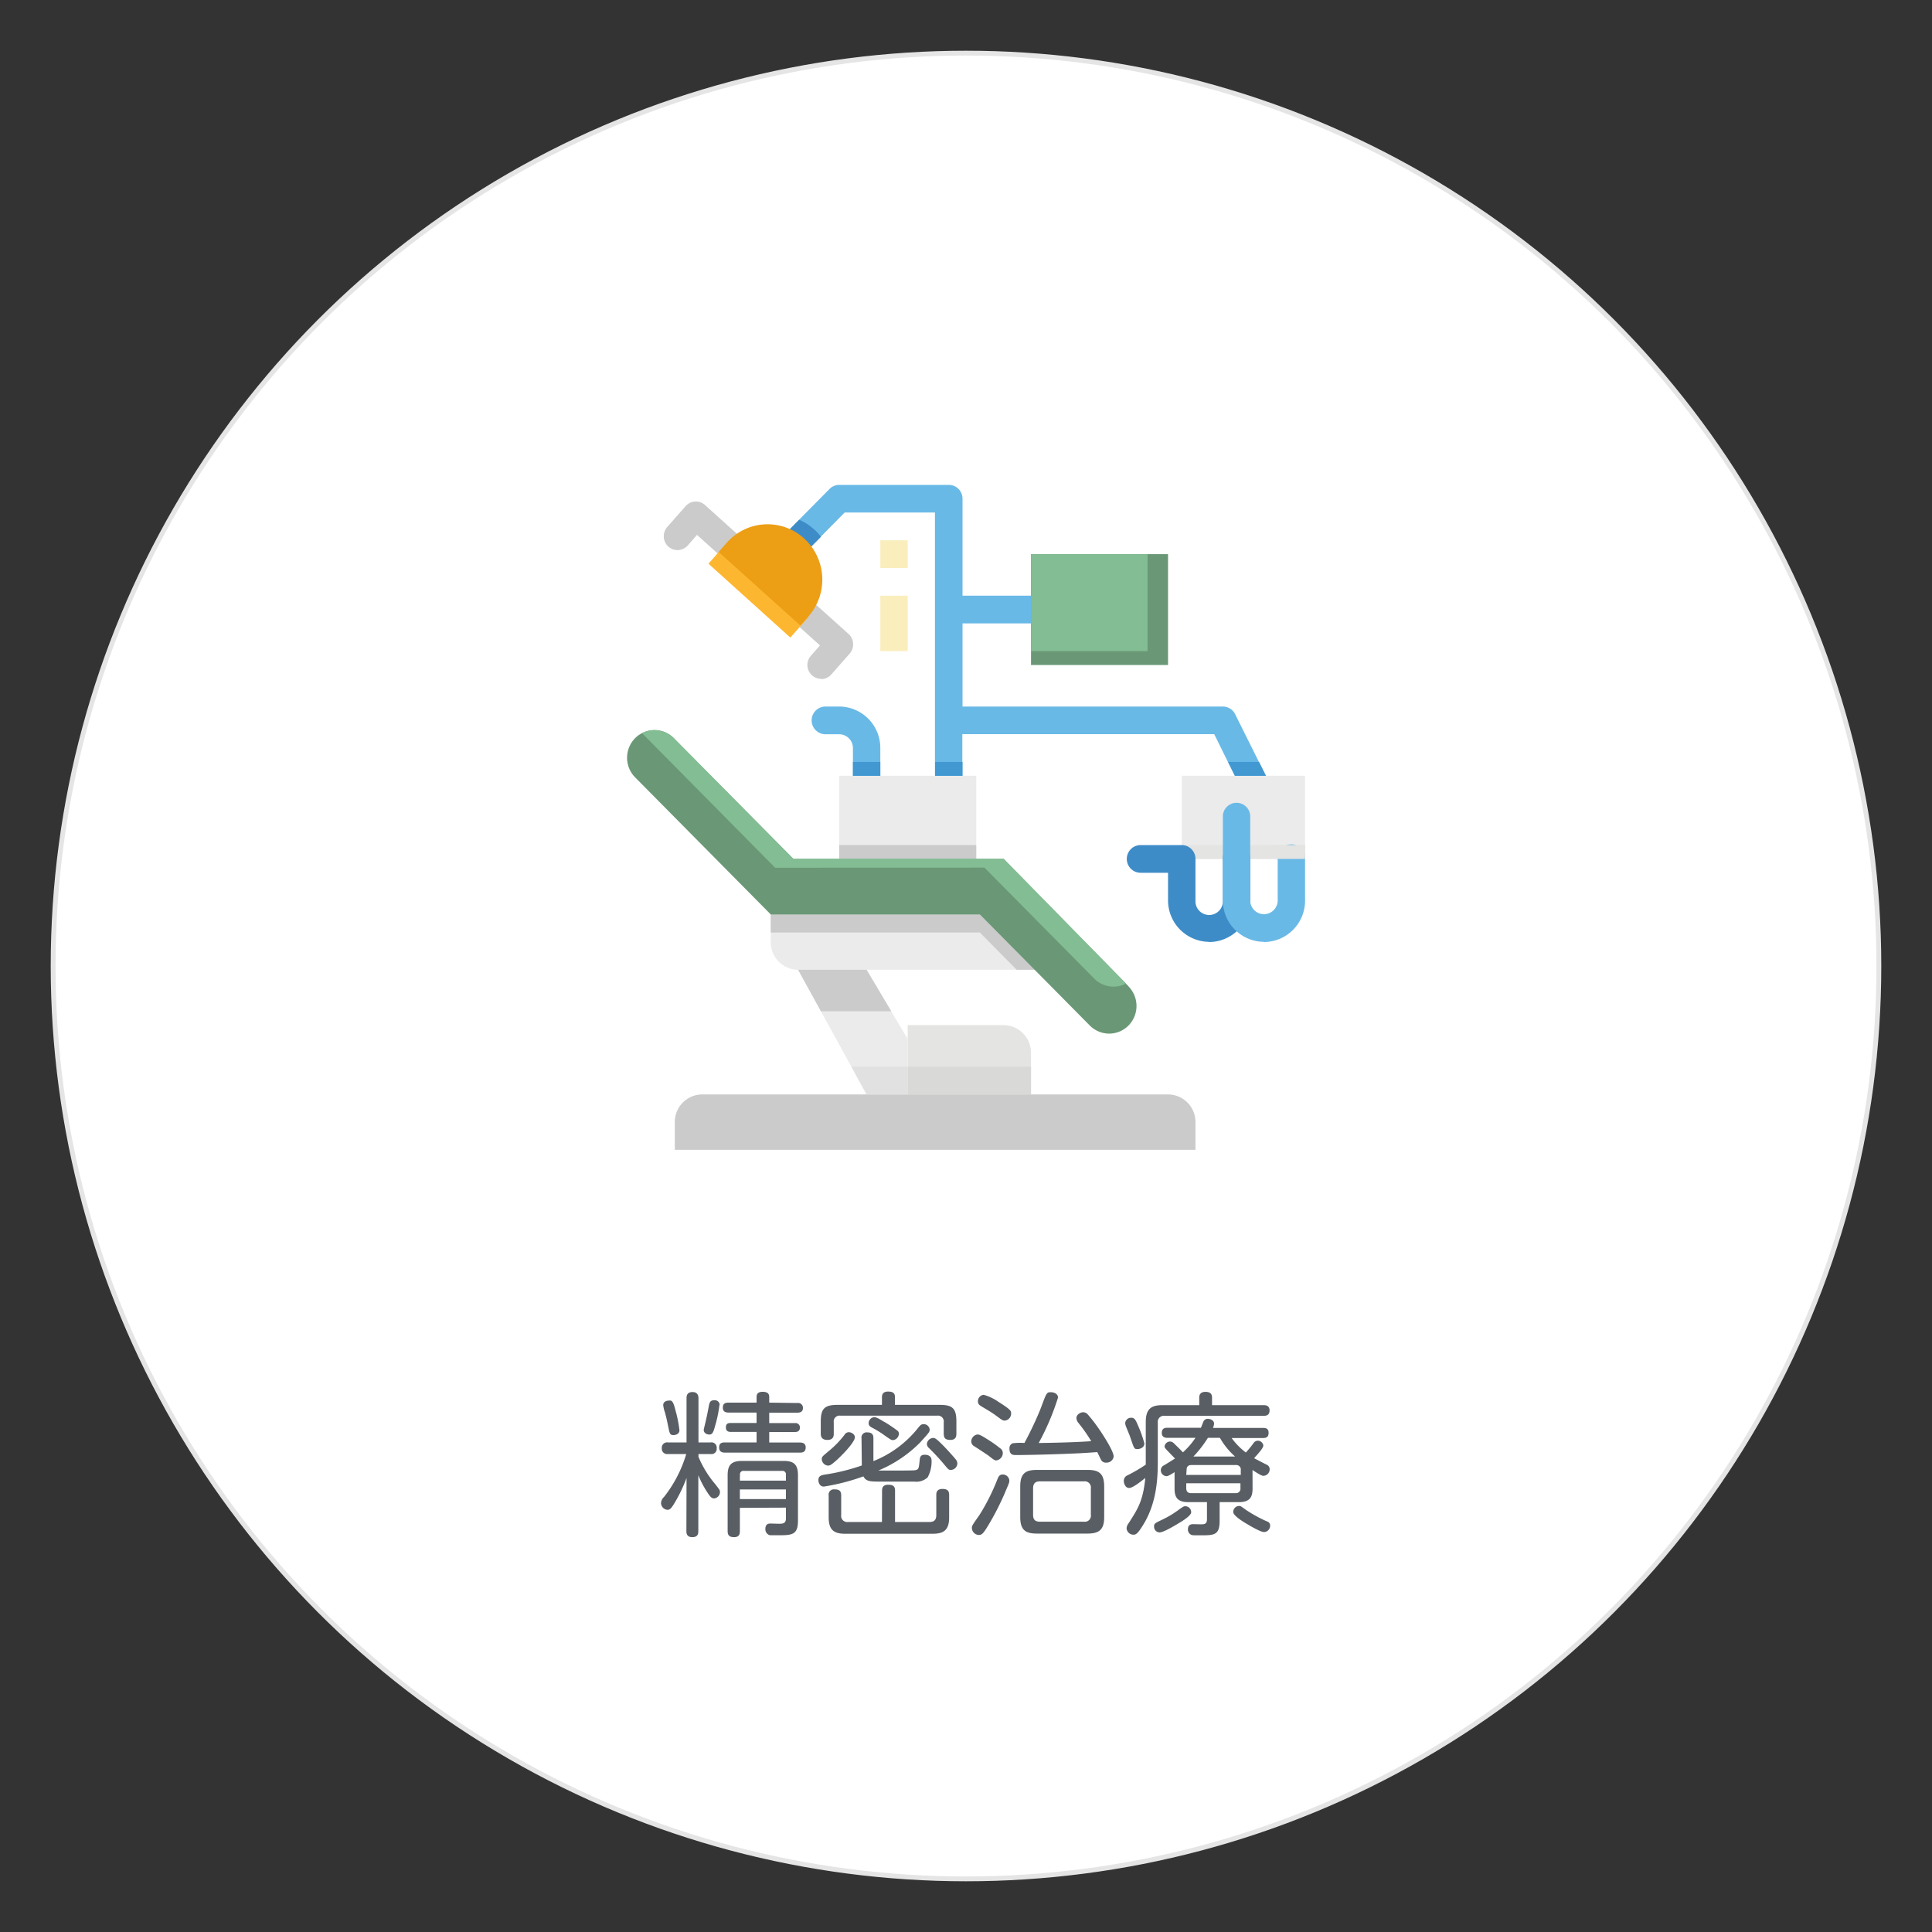 <svg id="レイヤー_1" data-name="レイヤー 1" xmlns="http://www.w3.org/2000/svg" viewBox="0 0 400 400"><rect x="0" y="0" width="400" height="400" fill="#333333" stroke="none"/><circle cx="200" cy="200" r="189" style="fill:#fff;stroke:#e5e5e5;stroke-miterlimit:10"/><path d="M142.14,306a30.62,30.62,0,0,1-2.43,5.09c-.7,1.18-1,1.5-1.5,1.5a1.43,1.43,0,0,1-1.35-1.4,1.8,1.8,0,0,1,.61-1.25,26.6,26.6,0,0,0,4.61-8.9H138.3a1.11,1.11,0,0,1-1.28-1.21,1.1,1.1,0,0,1,1.28-1.19h3.84v-9.15c0-.57.13-1.28,1.25-1.28s1.22.87,1.22,1.28v9.15h2.52a1.08,1.08,0,0,1,1.25,1.22,1.07,1.07,0,0,1-1.25,1.18h-2.52v.58a21.53,21.53,0,0,0,3.45,5.63c1,1.28,1,1.31,1,1.67a1.33,1.33,0,0,1-1.19,1.31c-.48,0-.77-.26-1.34-1.12a21,21,0,0,1-1.95-3.68V317c0,.55-.1,1.25-1.25,1.25s-1.22-.8-1.22-1.25Zm-2.36-14.24a25.21,25.21,0,0,1,.89,4.36c0,.89-1,1-1.21,1-.77,0-.8-.23-1.16-2-.22-1.09-.38-1.79-.64-2.72a6.83,6.83,0,0,1-.35-1.5c0-.45.32-.93,1.28-.93C139.13,289.9,139.39,290.25,139.78,291.72Zm9.18-.89a26.4,26.4,0,0,1-.87,4.22c-.41,1.54-.63,1.92-1.24,1.92-.23,0-1.15-.13-1.15-1,0-.13.22-.9.25-1.09.35-1.44.54-2.4.83-3.94.16-.86.45-1.08,1.19-1.08A1,1,0,0,1,149,290.83Zm16.09-.39a1,1,0,0,1,1.19,1c0,.8-.51,1-1.19,1h-5.79v2.15h5.35a.9.9,0,0,1,1,.93c0,.7-.45.92-1,.92h-5.35v2.18h6.37c.58,0,1.18.19,1.18,1s-.44,1.09-1.18,1.09H150.08c-.67,0-1.19-.25-1.19-1.05s.36-1.06,1.19-1.06h6.56v-2.18h-5.35c-.54,0-1-.19-1-.92s.35-.93,1-.93h5.35v-2.15h-5.79c-.61,0-1.19-.19-1.19-1s.39-1.06,1.19-1.06h5.79v-1.18c0-.51.19-1.06,1.25-1.06s1.37.42,1.37,1.09v1.15Zm-11.87,21.7V317c0,.48-.06,1.25-1.18,1.25-.93,0-1.35-.32-1.35-1.25V305.42c0-2.14.81-2.95,2.95-2.95h8.67c2.08,0,2.94.74,2.94,2.95v9.44c0,3-1.31,3-4.32,3-1.5,0-1.56,0-1.72-.09a1.28,1.28,0,0,1-.71-1.19c0-1.15.74-1.15,1.12-1.15s2,.1,2.4,0c.51-.09.74-.44.74-1.05v-2.24Zm0-5.63h9.54v-1.22a.71.71,0,0,0-.8-.8H154a.71.71,0,0,0-.8.8Zm9.54,1.82h-9.54v2h9.54Z" style="fill:#585e63"/><path d="M178.37,297.8a1.07,1.07,0,0,1,1.21-1.24c1.22,0,1.25.8,1.25,1.24v4.71a22.36,22.36,0,0,0,9.31-6.95c.39-.48.61-.7,1.06-.7a1.22,1.22,0,0,1,1.28,1.12c0,.51-.19.7-2,2.69a26.35,26.35,0,0,1-8.64,5.79l3.56,0c.54,0,3.71,0,4-.06.8-.13.83-.32,1-2,.07-.67.13-1.21,1.06-1.21.22,0,1.41,0,1.41,1.21a6.89,6.89,0,0,1-.8,3.46,3.42,3.42,0,0,1-2.76.89h-7c-2.05,0-3,0-3.55-1.08a44.12,44.12,0,0,1-8.2,2.11c-.86,0-1.12-.86-1.12-1.35,0-.89.68-1,1.19-1.11a41.56,41.56,0,0,0,7-1.64,8,8,0,0,0,.8-.28Zm16.19-6.94c2.69,0,3.45.77,3.45,3.46v2.46c0,.42,0,1.34-1.24,1.34-1,0-1.38-.35-1.38-1.31v-2.33A1.21,1.21,0,0,0,194,293.1H174a1.21,1.21,0,0,0-1.38,1.38v2.33c0,.39,0,1.31-1.31,1.31s-1.38-.86-1.38-1.34v-2.46c0-2.66.77-3.46,3.49-3.46h9.18v-1.6c0-.48.16-1.15,1.25-1.15.93,0,1.44.25,1.44,1.15v1.6Zm-22.75,12.51a1.28,1.28,0,0,1-.35.07,1.4,1.4,0,0,1-1.32-1.32c0-.51.1-.57,1.48-1.72a20.13,20.13,0,0,0,3.2-3.3,1.07,1.07,0,0,1,.92-.58c.48,0,1.25.39,1.25,1.06C177,298.83,172.61,303.12,171.81,303.37Zm10.81,5.25c0-.48.1-1.22,1.25-1.22.93,0,1.44.23,1.44,1.22v6.49h7.14c1,0,1.4-.48,1.4-1.44v-4.12c0-.39,0-1.28,1.28-1.28,1.12,0,1.38.48,1.38,1.28v4.57c0,2.56-1,3.43-3.42,3.43H175c-2.44,0-3.43-.87-3.43-3.43v-4.51a1.08,1.08,0,0,1,1.22-1.25c1,0,1.37.35,1.37,1.25v4.06a1.26,1.26,0,0,0,1.44,1.44h7Zm.42-14.27a29.57,29.57,0,0,1,2.81,1.89.81.81,0,0,1,.26.6,1.38,1.38,0,0,1-1.22,1.32c-.35,0-.44-.07-1.6-.87a20.05,20.05,0,0,0-2.65-1.66c-.48-.26-.8-.45-.8-1a1.28,1.28,0,0,1,1.15-1.22C181.34,293.45,181.57,293.45,183,294.35Zm12.45,5.15c.64.67,1.76,1.89,2.36,2.62a1.37,1.37,0,0,1,.36.9,1.39,1.39,0,0,1-1.35,1.31c-.41,0-.51-.09-1.18-.89a45.34,45.34,0,0,0-3.36-3.65,1.16,1.16,0,0,1-.42-.83,1.38,1.38,0,0,1,1.31-1.25C193.6,297.71,193.92,297.9,195.49,299.5Z" style="fill:#585e63"/><path d="M204.64,298.12a24.28,24.28,0,0,1,2.43,1.73,1.16,1.16,0,0,1,.55,1,1.54,1.54,0,0,1-1.35,1.51c-.35,0-.48-.1-1.63-1-.35-.25-2.21-1.47-2.91-1.92a1.16,1.16,0,0,1-.64-1,1.48,1.48,0,0,1,1.25-1.44C202.72,297,202.88,297,204.64,298.12Zm3.58,10.56a55.06,55.06,0,0,1-3.93,7.65c-.71,1.09-1,1.47-1.63,1.47a1.49,1.49,0,0,1-1.44-1.41c0-.48,0-.51,1.56-2.72a43.56,43.56,0,0,0,3.72-7.39c.22-.54.41-1,1.12-1a1.36,1.36,0,0,1,1.34,1.12C209,306.89,208.93,307,208.22,308.68Zm-1.53-18.46c2.65,1.66,2.65,1.92,2.65,2.43a1.45,1.45,0,0,1-1.31,1.47c-.41,0-.54-.09-1.66-.92s-1.47-1-3-1.92c-.55-.32-.9-.55-.9-1.16a1.33,1.33,0,0,1,1.19-1.34A9.81,9.81,0,0,1,206.69,290.22Zm8.86,1.15c1.12-3,1.15-3.13,2-3.13.7,0,1.5.35,1.5,1.12a51.87,51.87,0,0,1-4,9.4c4.1-.06,7.84-.16,10.88-.38a33,33,0,0,0-2.68-3.81,1.73,1.73,0,0,1-.39-1c0-.67.8-1.18,1.41-1.18a1.27,1.27,0,0,1,.9.41,31.45,31.45,0,0,1,2.46,3.2c.83,1.19,2.94,4.48,2.94,5.54a1.46,1.46,0,0,1-1.53,1.28,1.1,1.1,0,0,1-1-.45c-.16-.22-.71-1.47-.87-1.73-2.17.16-3.74.26-5.56.32-2.82.13-8.52.29-11.23.29-.61,0-1.38,0-1.38-1.34a1.08,1.08,0,0,1,.64-1.09,13.55,13.55,0,0,1,2.46-.07C214,295.21,215.26,292.17,215.55,291.37Zm13.06,22.72c0,2.56-1,3.42-3.43,3.42H214.66c-2.41,0-3.43-.8-3.43-3.42v-6.34c0-2.68,1.09-3.42,3.43-3.42h10.52c2.37,0,3.43.77,3.43,3.42Zm-2.76-5.95a1.27,1.27,0,0,0-1.44-1.44h-9.12c-1,0-1.4.51-1.4,1.44v5.5c0,1,.44,1.41,1.44,1.41h9.08a1.25,1.25,0,0,0,1.44-1.41Z" style="fill:#585e63"/><path d="M240.67,290.92h7.62v-1.56c0-.52.19-1.19,1.28-1.19.76,0,1.37.23,1.37,1.19v1.56h10.63c.35,0,1.28,0,1.28,1.09s-.8,1.12-1.28,1.12H241.15a1.27,1.27,0,0,0-1.44,1.44v7.52c0,3.17,0,8.7-3,13.57-1.22,2-1.57,2.08-2.08,2.08a1.42,1.42,0,0,1-1.38-1.31,1.85,1.85,0,0,1,.42-1.06c1.92-3,3-4.67,3.45-9.37-1,.79-2.59,2.07-3.36,2.07s-1.09-.95-1.09-1.47a1.22,1.22,0,0,1,.77-1.15,33.79,33.79,0,0,0,3.78-2.21v-8.89C237.25,291.76,238.27,290.92,240.67,290.92ZM235.55,295a24.44,24.44,0,0,1,1.38,3.84c0,.93-1,1.18-1.44,1.18-.67,0-.67-.09-1.44-2.33-.23-.71-.39-1-.87-2.21a2.48,2.48,0,0,1-.22-.87,1.21,1.21,0,0,1,1.22-1.08C234.85,293.52,235.1,293.9,235.55,295Zm8.26,20.51c-.93.54-2.95,1.76-3.75,1.76a1.17,1.17,0,0,1-1.12-1.22c0-.61.13-.67,1.73-1.44a20,20,0,0,0,3-1.76c1.38-1,1.41-1,1.79-1a1.22,1.22,0,0,1,1.16,1.25C246.66,313.77,244.7,315,243.81,315.5Zm15.52-7.33c0,1.6-.42,2.82-2.82,2.82h-4v3.87c0,3-1.15,3-4,3-1.63,0-1.66,0-1.92-.13a1.17,1.17,0,0,1-.64-1.12c0-1.06.8-1.06,1.15-1.06s1.79.07,2.11,0c.48-.09.68-.38.68-1.05V311H246c-2.27,0-2.82-1.06-2.82-2.82v-3.39c-1.27.83-1.5.83-1.72.83a1.22,1.22,0,0,1-1.12-1.28,1.07,1.07,0,0,1,.61-.93c.38-.22,2-1.24,2.33-1.44-1.95-2-2.17-2.17-2.17-2.52a1.17,1.17,0,0,1,1.15-1,1.22,1.22,0,0,1,.83.42c.13.13,1.05,1,1.82,1.82a15.91,15.91,0,0,0,2.6-3H241.7c-.42,0-1.16-.1-1.16-1,0-.73.32-1.09,1.16-1.09h6.94c.09-.22.48-1.21.57-1.4a1,1,0,0,1,.84-.45c.45,0,1.31.25,1.31,1a2.85,2.85,0,0,1-.23.89H261.5c.39,0,1.15,0,1.15,1,0,.8-.38,1.09-1.15,1.09H255a14.38,14.38,0,0,0,2.94,3,22.68,22.68,0,0,0,1.63-2,1.07,1.07,0,0,1,.83-.45,1.16,1.16,0,0,1,1.16,1c0,.57-1.35,2-1.92,2.62.41.22,2.2,1.15,2.59,1.34a1,1,0,0,1,.64.93,1.34,1.34,0,0,1-1.25,1.38c-.26,0-.48,0-2.3-1.19Zm-13.73-2.81h11.29v-1a.93.93,0,0,0-1-1.05h-9.22c-.73,0-1,.38-1,1.05Zm0,1.72v1c0,.67.29,1.05,1,1.05h9.22a.92.92,0,0,0,1-1.05v-1Zm10.11-5.53a15.22,15.22,0,0,1-3.14-3.87h-2.49a23.25,23.25,0,0,1-3,3.87Zm.83,10.24c.32,0,.32,0,1.31.73a28.75,28.75,0,0,0,4.48,2.47.86.86,0,0,1,.64.86,1.33,1.33,0,0,1-1.24,1.34c-.71,0-2.79-1.21-3.52-1.66-1-.57-2.88-1.76-2.88-2.49A1.23,1.23,0,0,1,256.54,311.79Z" style="fill:#585e63"/><path d="M255.72,147.86a2.84,2.84,0,0,0-2.54-1.58h-53.9V129.07h14.18a2.87,2.87,0,0,0,0-5.74H199.28V103.25a2.85,2.85,0,0,0-2.84-2.86H173.75a2.84,2.84,0,0,0-2,.84L160.4,112.7a2.84,2.84,0,0,0-.86,2,2.88,2.88,0,0,0,.83,2.05,2.81,2.81,0,0,0,4,0l10.51-10.64h18.69v57.37a2.84,2.84,0,1,0,5.67,0V152h52.15l4.88,9.88,6.4-.07Zm0,0" style="fill:#69b9e7"/><path d="M168.46,109.52a11.16,11.16,0,0,0-3-1.91l-5,5.09a2.84,2.84,0,0,0-.86,2,2.88,2.88,0,0,0,.83,2.05,2.81,2.81,0,0,0,4,0l5.54-5.61a11,11,0,0,0-1.49-1.63Zm0,0" style="fill:#3e8cc7"/><path d="M150.44,115.28a2.85,2.85,0,0,1-1.89-.72l-4.24-3.82-1.88,2.15a2.91,2.91,0,0,1-2,1,2.84,2.84,0,0,1-3-2.73,2.88,2.88,0,0,1,.75-2.09l3.77-4.28a2.82,2.82,0,0,1,4-.24l6.35,5.72a2.88,2.88,0,0,1,.77,3.16,2.83,2.83,0,0,1-2.65,1.85Zm0,0" style="fill:#cbcbcb"/><path d="M170,140.54a2.84,2.84,0,0,1-2.59-1.69,2.89,2.89,0,0,1,.47-3.08l1.89-2.14-4.24-3.82a2.89,2.89,0,0,1-.2-4,2.82,2.82,0,0,1,4-.27l6.36,5.72a2.91,2.91,0,0,1,.23,4.06l-3.77,4.28a2.83,2.83,0,0,1-2.12,1Zm0,0" style="fill:#cbcbcb"/><path d="M179.42,166.36a2.86,2.86,0,0,1-2.83-2.87v-8.61a2.86,2.86,0,0,0-2.84-2.86h-2.84a2.87,2.87,0,0,1,0-5.74h2.84a8.56,8.56,0,0,1,8.51,8.6v8.61a2.86,2.86,0,0,1-2.84,2.87Zm0,0" style="fill:#69b9e7"/><path d="M217.74,200.78h-52.5a5.71,5.71,0,0,1-5.67-5.74V189.3h46.82Zm0,0" style="fill:#ebebeb"/><path d="M213.46,226.59H187.93V212.25h19.86a5.71,5.71,0,0,1,5.67,5.74Zm0,0" style="fill:#e4e4e2"/><path d="M179.42,200.78l8.51,14.34v11.47h-8.51l-14.18-25.81Zm0,0" style="fill:#ebebeb"/><path d="M247.51,238.06H139.71v-5.73a5.71,5.71,0,0,1,5.67-5.74h96.45a5.71,5.71,0,0,1,5.68,5.74Zm0,0" style="fill:#cbcbcb"/><rect x="173.75" y="160.62" width="28.37" height="20.08" style="fill:#ebebeb"/><rect x="173.75" y="174.96" width="28.37" height="5.74" style="fill:#cbcbcb"/><rect x="244.67" y="160.62" width="25.53" height="17.21" style="fill:#ebebeb"/><rect x="244.67" y="174.96" width="25.53" height="2.87" style="fill:#e4e4e2"/><path d="M250.34,195a8.58,8.58,0,0,1-8.51-8.61V180.7h-5.67a2.87,2.87,0,0,1,0-5.74h8.51a2.86,2.86,0,0,1,2.84,2.87v8.6a2.84,2.84,0,1,0,5.67,0v-8.6a2.84,2.84,0,1,1,5.67,0v8.6a8.56,8.56,0,0,1-8.51,8.61Zm0,0" style="fill:#3e8cc7"/><path d="M261.69,195a8.56,8.56,0,0,1-8.51-8.61V169.22a2.84,2.84,0,1,1,5.67,0v17.21a2.84,2.84,0,1,0,5.68,0v-8.6a2.84,2.84,0,1,1,5.67,0v8.6a8.56,8.56,0,0,1-8.51,8.61Zm0,0" style="fill:#69b9e7"/><path d="M146.68,116.71l3.77-4.28,17,15.26L163.63,132Zm0,0" style="fill:#fdb62f"/><path d="M150.44,112.41l-1.65,1.87,16.92,15.23,1.95-2.22a11.54,11.54,0,0,0-1.39-16,11.24,11.24,0,0,0-15.83,1.11Zm0,0" style="fill:#ec9e15"/><rect x="213.46" y="114.73" width="28.37" height="22.95" style="fill:#6a9876"/><rect x="213.46" y="114.73" width="24.13" height="20.08" style="fill:#83bd93"/><rect x="182.26" y="111.86" width="5.67" height="5.74" style="fill:#fbeebd"/><rect x="182.26" y="123.33" width="5.67" height="11.47" style="fill:#fbeebd"/><path d="M184.53,209.38l-5.11-8.6H165.24l4.73,8.6Zm0,0" style="fill:#cbcbcb"/><path d="M159.57,189.3v3.77h43.3l7.62,7.71h7.25L206.39,189.3Zm0,0" style="fill:#cbcbcb"/><path d="M233.65,204.2l-25.86-26.37H164.25l-24.76-25a5.64,5.64,0,0,0-8,0,5.78,5.78,0,0,0,0,8.11l28.09,28.39,0,0v0h43.3l22.76,23a5.63,5.63,0,0,0,8,0,5.78,5.78,0,0,0,0-8.11Zm0,0" style="fill:#6a9876"/><path d="M203.82,179.63l22.75,23a5.62,5.62,0,0,0,6.57,1l-25.35-25.84H164.25l-24.76-25a5.59,5.59,0,0,0-6.56-1l27.56,27.87,0,0v0Zm0,0" style="fill:#83bd93"/><rect x="187.93" y="220.85" width="25.53" height="5.74" style="fill:#d9d9d7"/><path d="M176.27,220.85l3.15,5.74h8.51v-5.74Zm0,0" style="fill:#e1e1e1"/><rect x="176.59" y="157.75" width="5.67" height="2.87" style="fill:#4298d1"/><rect x="193.61" y="157.75" width="5.67" height="2.87" style="fill:#4298d1"/><path d="M260.67,157.75h-6.41l1.42,2.87h6.43Zm0,0" style="fill:#4298d1"/><rect x="264.01" y="174.96" width="6.19" height="2.87" style="fill:#e4e4e2"/></svg>